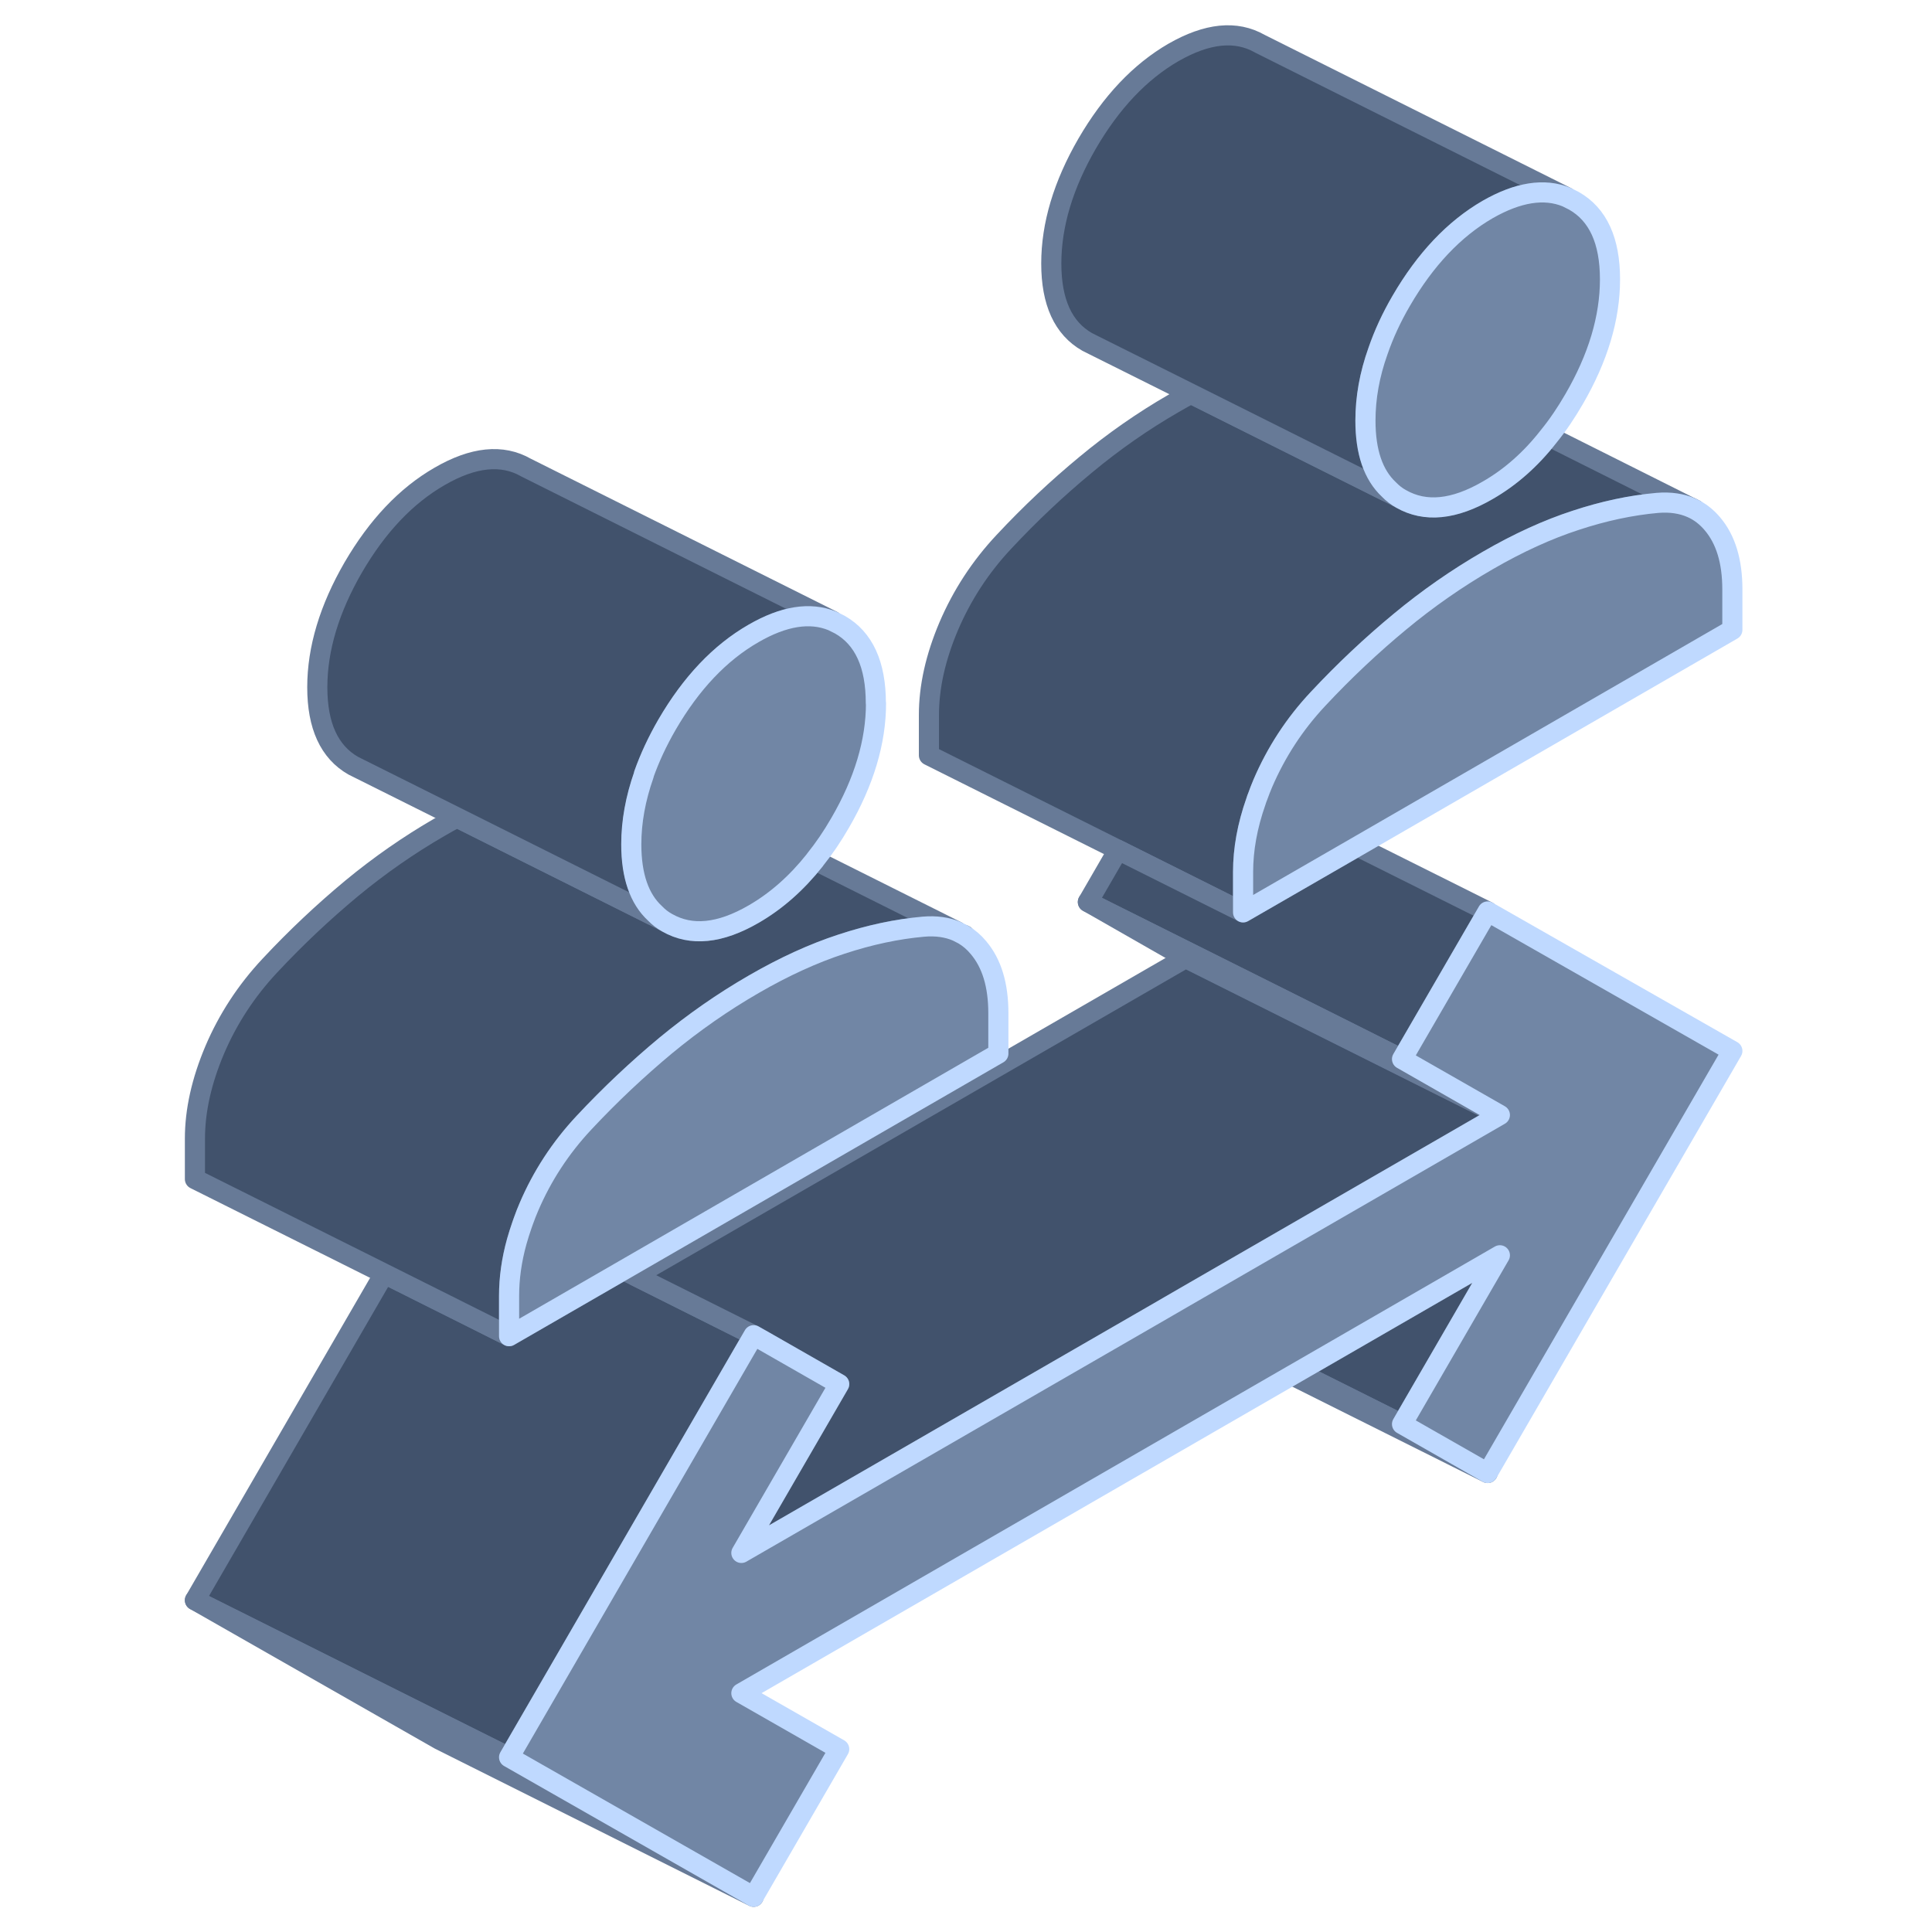 <svg width="48" height="48" viewBox="0 0 48 48" fill="none" xmlns="http://www.w3.org/2000/svg">
<g clip-path="url(#clip0_72_155339)">
<path d="M42.029 12.619C41.783 12.51 41.499 12.467 41.179 12.494C40.519 12.553 39.844 12.697 39.145 12.928C38.451 13.154 37.721 13.486 36.96 13.927C36.203 14.364 35.473 14.871 34.779 15.449C34.08 16.026 33.401 16.662 32.745 17.365C32.16 17.989 31.707 18.688 31.376 19.46C31.329 19.57 31.286 19.679 31.247 19.788C31.231 19.827 31.216 19.87 31.204 19.909C30.989 20.518 30.884 21.103 30.884 21.665V22.668L27.778 21.115L23.079 18.766V17.763C23.079 17.064 23.243 16.331 23.571 15.558C23.902 14.785 24.355 14.087 24.941 13.462C25.596 12.76 26.275 12.124 26.974 11.546C27.668 10.969 28.398 10.461 29.155 10.024C29.3 9.938 29.444 9.86 29.588 9.782L34.435 12.206L34.814 12.397C35.411 12.736 36.125 12.666 36.96 12.182C37.526 11.858 38.033 11.409 38.478 10.84L42.029 12.619Z" fill="#41526C" stroke="#677A97" stroke-width="0.5" stroke-linecap="round" stroke-linejoin="round"/>
<path d="M18.724 33.173L18.454 33.638L12.648 43.659L11.11 42.89L4.843 39.757L9.545 31.643L9.959 31.85L11.738 32.74L12.648 33.197L15.489 31.558L15.777 31.698L18.724 33.173Z" fill="#41526C" stroke="#677A97" stroke-width="0.5" stroke-linecap="round" stroke-linejoin="round"/>
<path d="M18.724 47.125L10.919 43.222L4.843 39.757L11.11 42.891L12.648 43.659L18.724 47.125Z" fill="#41526C" stroke="#677A97" stroke-width="0.5" stroke-linecap="round" stroke-linejoin="round"/>
<path d="M37.264 31.188L34.833 35.383L32.242 34.087L37.264 31.188Z" fill="#41526C" stroke="#677A97" stroke-width="0.5" stroke-linecap="round" stroke-linejoin="round"/>
<path d="M36.96 22.645L34.833 26.313L33.3 25.544L27.028 22.411L27.778 21.115L30.884 22.668L33.448 21.189L33.725 21.029L36.96 22.645Z" fill="#41526C" stroke="#677A97" stroke-width="0.5" stroke-linecap="round" stroke-linejoin="round"/>
<path d="M37.264 27.702L29.424 32.229L29.007 32.471L28.886 32.541L18.419 38.582L20.851 34.387L18.993 33.326L18.724 33.173L15.777 31.698L29.459 23.8L37.264 27.702Z" fill="#41526C" stroke="#677A97" stroke-width="0.5" stroke-linecap="round" stroke-linejoin="round"/>
<path d="M37.264 27.702L29.459 23.799L27.028 22.41L33.3 25.544L34.833 26.313L37.264 27.702Z" fill="#41526C" stroke="#677A97" stroke-width="0.5" stroke-linecap="round" stroke-linejoin="round"/>
<path d="M23.777 23.14C23.535 23.034 23.258 22.995 22.942 23.023C22.283 23.081 21.608 23.226 20.909 23.456C20.215 23.682 19.485 24.014 18.724 24.455C17.967 24.892 17.237 25.399 16.538 25.977C15.844 26.554 15.165 27.191 14.509 27.893C13.924 28.517 13.467 29.22 13.139 29.989C13.092 30.098 13.05 30.207 13.011 30.316C12.995 30.355 12.979 30.398 12.968 30.437C12.921 30.57 12.878 30.707 12.839 30.839C12.71 31.308 12.648 31.756 12.648 32.194V33.196L11.738 32.74L9.959 31.85L9.545 31.643L4.843 29.294V28.291C4.843 27.593 5.007 26.859 5.334 26.086C5.662 25.317 6.119 24.615 6.704 23.991C7.36 23.288 8.039 22.652 8.734 22.074C9.432 21.497 10.162 20.99 10.919 20.552C11.063 20.467 11.208 20.389 11.352 20.311L16.199 22.734L16.577 22.925C17.174 23.265 17.889 23.194 18.724 22.71C19.286 22.387 19.789 21.942 20.242 21.372L23.777 23.14Z" fill="#41526C" stroke="#677A97" stroke-width="0.5" stroke-linecap="round" stroke-linejoin="round"/>
<path d="M23.969 23.237L23.938 23.222L23.969 23.237Z" fill="#41526C"/>
<path d="M23.969 23.237L23.938 23.222" stroke="#677A97" stroke-width="0.5" stroke-linecap="round" stroke-linejoin="round"/>
<path d="M20.683 15.425C20.129 15.199 19.473 15.304 18.724 15.738C17.889 16.218 17.174 16.974 16.577 18.001C16.335 18.418 16.144 18.832 16 19.238C16 19.242 16 19.246 16 19.25C15.793 19.839 15.688 20.413 15.688 20.978C15.688 21.759 15.887 22.333 16.277 22.692L16.203 22.735L11.356 20.311L8.964 19.117L8.776 19.023C8.183 18.684 7.883 18.036 7.883 17.076C7.883 16.116 8.183 15.125 8.776 14.098C9.374 13.072 10.088 12.315 10.923 11.835C11.758 11.351 12.476 11.277 13.069 11.617L20.687 15.425H20.683Z" fill="#41526C" stroke="#677A97" stroke-width="0.5" stroke-linecap="round" stroke-linejoin="round"/>
<path d="M38.919 4.896C38.365 4.67 37.713 4.775 36.96 5.205C36.125 5.688 35.411 6.446 34.814 7.472C34.568 7.893 34.377 8.311 34.236 8.721C34.026 9.31 33.924 9.884 33.924 10.449C33.924 11.23 34.119 11.8 34.509 12.163L34.435 12.206L29.588 9.782L27.196 8.588L27.009 8.494C26.416 8.155 26.119 7.507 26.119 6.547C26.119 5.587 26.416 4.596 27.009 3.569C27.606 2.543 28.32 1.786 29.155 1.302C29.994 0.822 30.708 0.748 31.302 1.087L38.919 4.896Z" fill="#41526C" stroke="#677A97" stroke-width="0.5" stroke-linecap="round" stroke-linejoin="round"/>
<path d="M42.111 12.658L42.029 12.619L42.111 12.658Z" fill="#41526C"/>
<path d="M42.111 12.658L42.029 12.619" stroke="#677A97" stroke-width="0.5" stroke-linecap="round" stroke-linejoin="round"/>
<path d="M36.96 36.596L32.102 34.169L32.242 34.087L34.833 35.383L36.96 36.596Z" fill="#41526C" stroke="#677A97" stroke-width="0.5" stroke-linecap="round" stroke-linejoin="round"/>
<path d="M24.804 25.173V26.176L15.488 31.558L12.648 33.197V32.194C12.648 31.757 12.71 31.308 12.839 30.844C12.878 30.707 12.921 30.57 12.967 30.438C12.979 30.399 12.995 30.356 13.01 30.317C13.049 30.207 13.092 30.098 13.139 29.989C13.467 29.22 13.924 28.518 14.509 27.893C15.165 27.191 15.844 26.555 16.538 25.977C17.237 25.4 17.966 24.892 18.724 24.455C19.485 24.014 20.214 23.683 20.909 23.456C21.608 23.226 22.283 23.082 22.942 23.023C23.258 22.996 23.535 23.035 23.777 23.14L23.937 23.222C24.074 23.304 24.199 23.409 24.308 23.542C24.64 23.932 24.804 24.475 24.804 25.173Z" fill="#7186A5" stroke="#BFD9FF" stroke-width="0.5" stroke-linecap="round" stroke-linejoin="round"/>
<path d="M43.04 26.11L36.96 36.596L34.833 35.382L37.264 31.187L32.242 34.087L32.101 34.168L18.419 42.067L20.85 43.456L18.724 47.125L12.648 43.659L18.454 33.638L18.724 33.173L18.993 33.325L20.85 34.387L18.419 38.582L28.886 32.541L29.006 32.471L29.424 32.229L37.264 27.702L34.833 26.313L36.96 22.645L43.04 26.11Z" fill="#7186A5" stroke="#BFD9FF" stroke-width="0.5" stroke-linecap="round" stroke-linejoin="round"/>
<path d="M43.04 14.645V15.648L33.725 21.029L33.448 21.189L30.884 22.668V21.665C30.884 21.103 30.989 20.518 31.204 19.909C31.215 19.87 31.231 19.827 31.247 19.788C31.286 19.679 31.329 19.569 31.375 19.46C31.707 18.688 32.16 17.989 32.745 17.365C33.401 16.662 34.08 16.026 34.778 15.448C35.473 14.871 36.203 14.364 36.96 13.927C37.721 13.486 38.451 13.154 39.145 12.928C39.844 12.697 40.519 12.553 41.178 12.494C41.498 12.467 41.783 12.51 42.029 12.619C42.224 12.705 42.396 12.838 42.544 13.013C42.876 13.404 43.04 13.946 43.04 14.645Z" fill="#7186A5" stroke="#BFD9FF" stroke-width="0.5" stroke-linecap="round" stroke-linejoin="round"/>
<path d="M40 6.941C40 7.897 39.703 8.893 39.106 9.919C38.911 10.255 38.704 10.563 38.478 10.84C38.033 11.41 37.526 11.858 36.96 12.182C36.125 12.666 35.411 12.736 34.814 12.397C34.7 12.335 34.599 12.256 34.509 12.163C34.119 11.8 33.924 11.23 33.924 10.45C33.924 9.884 34.025 9.31 34.236 8.721C34.377 8.311 34.568 7.893 34.814 7.472C35.411 6.446 36.125 5.689 36.96 5.205C37.713 4.775 38.365 4.67 38.919 4.896L39.106 4.99C39.703 5.33 40 5.981 40 6.941Z" fill="#7186A5" stroke="#BFD9FF" stroke-width="0.5" stroke-linecap="round" stroke-linejoin="round"/>
<path d="M21.764 17.47C21.764 18.427 21.467 19.422 20.87 20.448C20.679 20.78 20.472 21.084 20.249 21.361C20.245 21.365 20.242 21.369 20.242 21.373C19.789 21.943 19.285 22.387 18.724 22.711C17.888 23.195 17.174 23.266 16.577 22.926C16.464 22.864 16.363 22.786 16.273 22.692C15.883 22.333 15.684 21.759 15.684 20.979C15.684 20.413 15.789 19.839 15.996 19.25C15.996 19.246 15.996 19.242 15.996 19.238C16.14 18.832 16.331 18.419 16.573 18.001C17.17 16.975 17.885 16.218 18.72 15.738C19.469 15.305 20.125 15.199 20.679 15.426L20.866 15.519C21.463 15.859 21.76 16.51 21.76 17.47H21.764Z" fill="#7186A5" stroke="#BFD9FF" stroke-width="0.5" stroke-linecap="round" stroke-linejoin="round"/>
</g>
<defs>
<clipPath id="clip0_72_155339">
<rect width="48" height="48" fill="white"/>
</clipPath>
</defs>
</svg>
